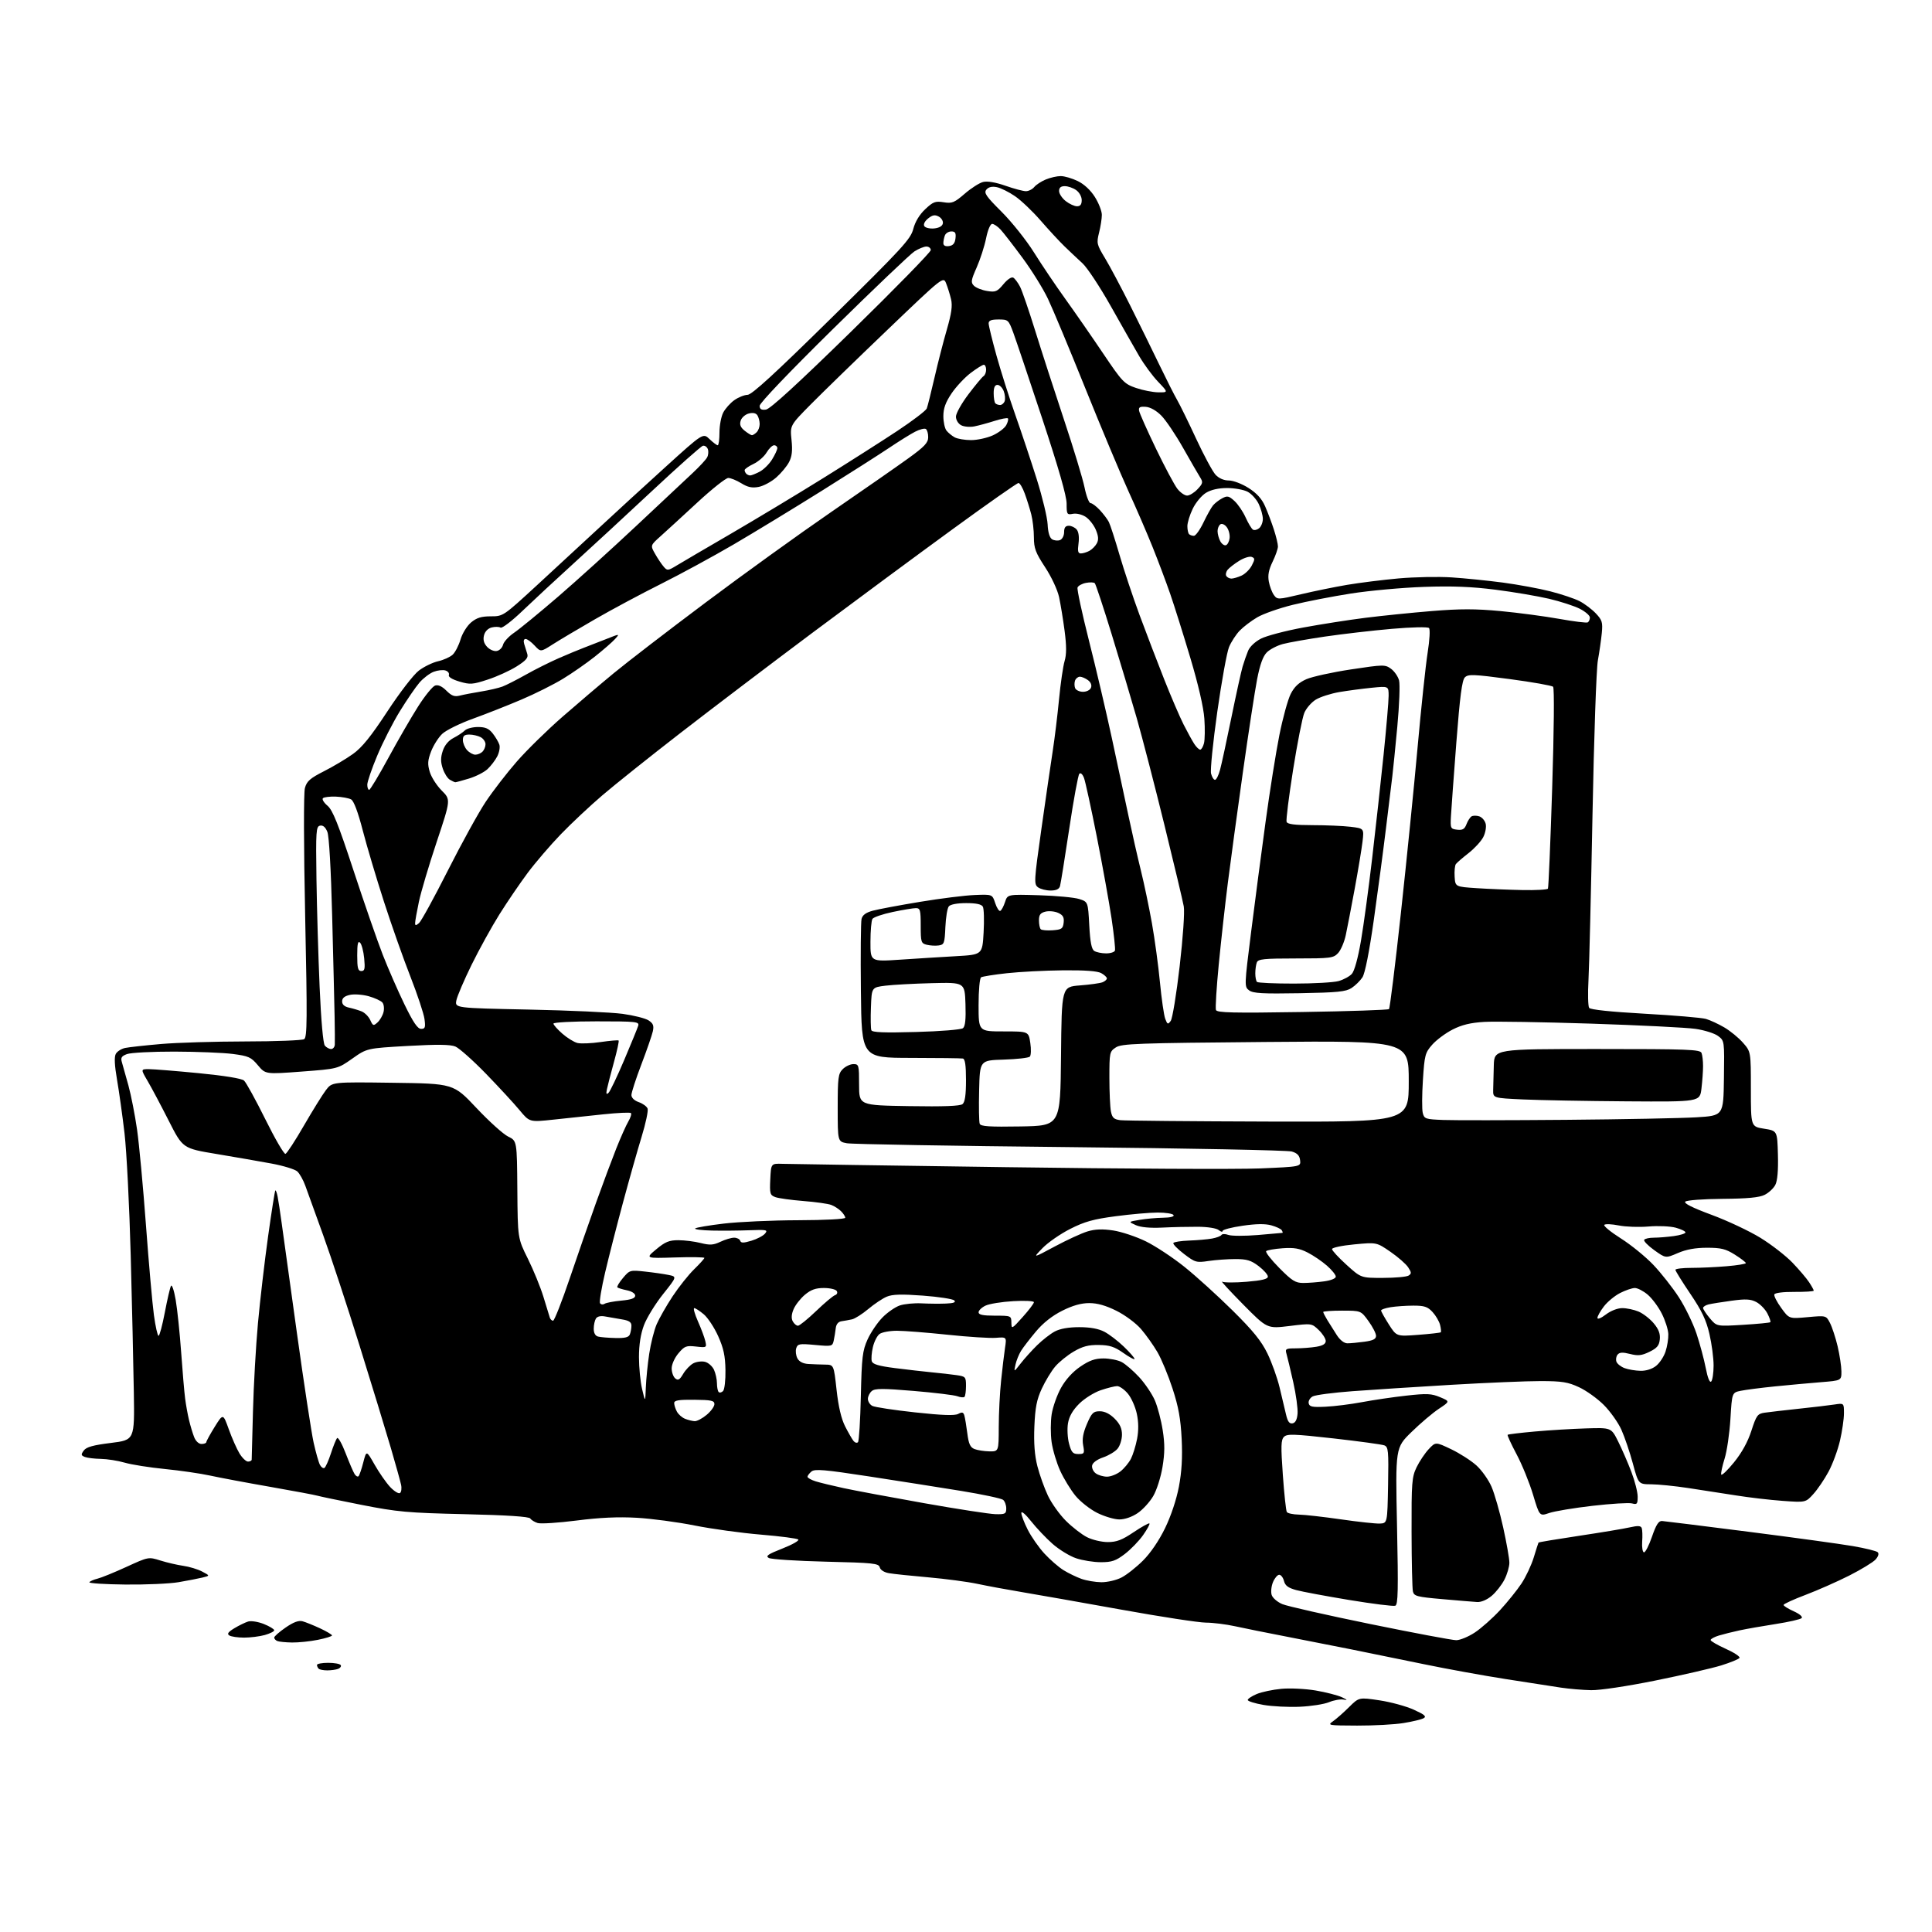 <?xml version="1.0" encoding="UTF-8" standalone="no"?>
<svg 
  version="1.1" 
  xmlns="http://www.w3.org/2000/svg" 
  xmlns:xlink="http://www.w3.org/1999/xlink" 
  xmlns:svg="http://www.w3.org/2000/svg"
  xmlns:rdf="http://www.w3.org/1999/02/22-rdf-syntax-ns#"
  xmlns:cc="http://creativecommons.org/ns#"
  xmlns:dc="http://purl.org/dc/elements/1.1/"
  viewBox="0 0 768 768"
  width="768"
  height="768"
>
<style>svg {background-color: white; }</style>"
<path stroke="none" fill="black" fill-rule="evenodd" d="M539.50,685.95C527.91,685.91 527.58,685.85 529.92,684.21C531.25,683.27 534.12,680.74 536.28,678.59C540.22,674.69 540.22,674.69 548.36,675.91C552.84,676.58 558.98,678.26 562.00,679.63C566.28,681.58 567.15,682.32 565.93,683.01C565.07,683.50 561.47,684.37 557.93,684.94C554.39,685.52 546.10,685.97 539.50,685.95zM516.65,678.46C512.17,678.66 505.69,678.33 502.25,677.73C498.81,677.14 496.00,676.25 496.00,675.77C496.00,675.29 497.61,674.23 499.57,673.40C501.54,672.58 505.95,671.65 509.37,671.33C512.79,671.01 518.90,671.31 522.96,671.99C527.02,672.68 531.72,673.88 533.42,674.67C535.61,675.69 535.83,675.97 534.19,675.63C532.92,675.37 530.28,675.82 528.34,676.63C526.39,677.45 521.13,678.27 516.65,678.46zM632.50,671.87C629.20,671.81 623.80,671.35 620.50,670.86C617.20,670.36 607.30,668.83 598.50,667.45C589.70,666.07 575.08,663.42 566.00,661.54C556.92,659.67 543.88,657.01 537.00,655.62C530.12,654.24 518.42,651.93 511.00,650.50C503.57,649.07 494.57,647.26 491.00,646.47C487.43,645.68 482.19,645.03 479.37,645.02C476.55,645.01 461.48,642.70 445.87,639.88C430.27,637.07 412.55,633.94 406.50,632.93C400.45,631.92 392.35,630.42 388.50,629.60C384.65,628.78 375.88,627.62 369.00,627.01C362.12,626.41 355.08,625.67 353.34,625.36C351.48,625.04 349.99,624.09 349.72,623.05C349.31,621.46 347.23,621.24 328.30,620.79C316.76,620.51 306.55,619.85 305.61,619.32C304.22,618.54 305.25,617.83 311.03,615.56C314.95,614.02 317.79,612.41 317.33,611.98C316.87,611.55 310.20,610.68 302.50,610.04C294.80,609.40 282.93,607.77 276.13,606.41C269.32,605.05 258.97,603.67 253.13,603.34C245.77,602.92 238.42,603.25 229.23,604.43C221.93,605.36 214.96,605.81 213.73,605.43C212.50,605.04 211.18,604.23 210.79,603.62C210.31,602.87 201.69,602.30 184.79,601.91C161.93,601.38 157.98,601.02 143.66,598.20C134.94,596.48 127.07,594.84 126.16,594.56C125.24,594.27 116.85,592.70 107.50,591.06C98.15,589.43 87.35,587.40 83.50,586.56C79.65,585.72 71.55,584.55 65.50,583.95C59.45,583.35 52.28,582.22 49.57,581.43C46.86,580.64 42.58,579.97 40.07,579.93C37.56,579.89 34.70,579.54 33.72,579.16C32.19,578.55 32.13,578.21 33.30,576.61C34.32,575.21 36.98,574.47 44.08,573.59C53.50,572.42 53.50,572.42 53.20,553.46C53.04,543.03 52.48,518.52 51.96,499.00C51.44,479.48 50.33,457.65 49.50,450.50C48.66,443.35 47.31,433.73 46.51,429.13C45.54,423.54 45.38,420.16 46.02,418.96C46.55,417.97 48.22,416.90 49.74,416.58C51.26,416.26 57.67,415.56 64.00,415.01C70.33,414.46 85.40,414.01 97.50,413.99C109.60,413.98 120.13,413.57 120.91,413.08C122.11,412.32 122.17,405.17 121.31,364.34C120.72,336.00 120.68,315.17 121.21,313.24C121.95,310.53 123.25,309.39 128.80,306.57C132.49,304.70 137.67,301.61 140.33,299.70C143.91,297.14 147.46,292.74 153.97,282.82C158.92,275.27 164.40,268.17 166.49,266.58C168.53,265.02 171.99,263.34 174.17,262.85C176.34,262.36 178.95,261.18 179.96,260.23C180.97,259.28 182.37,256.56 183.07,254.19C183.78,251.79 185.64,248.80 187.25,247.44C189.47,245.58 191.32,245.00 195.09,245.00C200.00,245.00 200.06,244.96 213.26,232.82C220.54,226.12 231.68,215.83 238.00,209.96C244.32,204.08 256.24,193.15 264.49,185.68C279.48,172.08 279.48,172.08 282.04,174.54C283.45,175.89 284.92,177.00 285.30,177.00C285.69,177.00 286.00,174.73 286.00,171.95C286.00,169.17 286.67,165.61 287.48,164.03C288.30,162.45 290.28,160.22 291.89,159.08C293.49,157.94 295.86,156.98 297.15,156.96C298.86,156.93 308.02,148.53 330.69,126.21C358.78,98.56 362.00,95.05 363.04,91.02C363.78,88.16 365.49,85.33 367.78,83.17C370.92,80.21 371.81,79.87 375.11,80.40C378.47,80.94 379.37,80.57 383.49,77.01C386.03,74.81 389.31,72.71 390.79,72.34C392.50,71.91 395.70,72.45 399.67,73.83C403.08,75.03 406.75,76.00 407.81,76.00C408.88,76.00 410.37,75.26 411.13,74.35C411.88,73.43 413.95,72.08 415.72,71.35C417.49,70.61 420.16,70.00 421.65,70.00C423.15,70.00 426.20,70.89 428.43,71.98C430.97,73.21 433.54,75.61 435.25,78.33C436.76,80.74 438.00,83.93 438.00,85.41C438.00,86.90 437.50,90.09 436.89,92.50C435.85,96.67 435.97,97.19 439.30,102.70C441.23,105.89 445.75,114.40 449.36,121.61C452.96,128.82 458.16,139.39 460.91,145.11C463.66,150.82 466.82,157.07 467.94,159.00C469.05,160.93 472.47,167.89 475.52,174.48C478.58,181.06 482.04,187.47 483.21,188.73C484.55,190.15 486.52,191.00 488.48,191.00C490.23,191.00 493.67,192.31 496.31,193.98C499.57,196.05 501.58,198.26 502.89,201.23C503.93,203.58 505.50,207.75 506.39,210.50C507.28,213.25 508.01,216.28 508.00,217.22C508.00,218.17 507.04,220.92 505.86,223.34C504.32,226.53 503.91,228.69 504.38,231.20C504.73,233.10 505.65,235.51 506.41,236.55C507.77,238.40 508.00,238.40 517.15,236.23C522.29,235.01 530.53,233.33 535.47,232.49C540.40,231.66 549.62,230.50 555.97,229.93C562.31,229.37 571.77,229.18 577.00,229.52C582.23,229.86 591.40,230.79 597.39,231.58C603.38,232.38 611.89,233.95 616.31,235.08C620.72,236.20 625.94,237.96 627.91,238.97C629.89,239.99 632.78,242.17 634.35,243.82C636.88,246.48 637.15,247.38 636.74,251.66C636.48,254.32 635.78,259.20 635.18,262.50C634.57,265.82 633.62,293.28 633.04,324.00C632.46,354.52 631.75,384.00 631.45,389.50C631.15,395.00 631.27,400.01 631.71,400.64C632.21,401.36 640.26,402.21 653.78,402.97C665.48,403.62 676.43,404.55 678.11,405.03C679.79,405.51 683.09,407.04 685.45,408.42C687.80,409.80 691.14,412.53 692.86,414.50C696.00,418.07 696.00,418.07 696.00,432.96C696.00,447.85 696.00,447.85 701.25,448.68C706.50,449.51 706.50,449.51 706.75,459.01C706.92,465.23 706.57,469.36 705.72,471.00C705.02,472.38 703.10,474.16 701.47,474.97C699.33,476.04 694.66,476.48 684.72,476.56C677.00,476.62 670.49,477.11 669.93,477.67C669.26,478.34 672.73,480.08 680.39,482.92C686.69,485.25 695.43,489.37 699.81,492.06C704.19,494.76 709.91,499.20 712.53,501.93C715.15,504.66 718.13,508.16 719.14,509.70C720.16,511.24 720.99,512.75 720.99,513.05C721.00,513.35 717.56,513.58 713.35,513.55C708.77,513.52 705.54,513.93 705.32,514.57C705.12,515.16 706.36,517.58 708.08,519.95C711.20,524.26 711.20,524.26 718.55,523.59C725.91,522.92 725.91,522.92 727.45,525.91C728.30,527.56 729.67,531.74 730.49,535.20C731.30,538.67 731.98,543.14 731.99,545.15C732.00,548.79 732.00,548.79 723.75,549.45C719.21,549.81 711.00,550.57 705.50,551.12C700.00,551.68 693.92,552.46 692.00,552.86C688.50,553.58 688.50,553.58 687.87,564.04C687.52,569.79 686.48,576.89 685.56,579.82C684.64,582.75 684.03,585.59 684.21,586.14C684.40,586.69 686.68,584.52 689.28,581.32C692.39,577.49 694.77,573.19 696.20,568.76C698.19,562.62 698.66,561.98 701.44,561.57C703.12,561.32 709.23,560.62 715.00,560.00C720.77,559.39 727.19,558.63 729.25,558.31C733.00,557.74 733.00,557.74 733.00,561.81C733.00,564.05 732.29,568.94 731.42,572.69C730.55,576.43 728.51,581.98 726.88,585.00C725.26,588.02 722.54,592.03 720.85,593.89C717.78,597.28 717.78,597.28 708.64,596.62C703.61,596.26 695.23,595.28 690.00,594.44C684.77,593.61 676.23,592.28 671.00,591.50C665.77,590.71 659.21,590.05 656.41,590.03C651.31,590.00 651.31,590.00 649.08,581.75C647.86,577.21 645.80,571.16 644.51,568.30C643.22,565.45 640.08,561.03 637.54,558.49C635.00,555.95 630.58,552.78 627.71,551.45C623.30,549.39 620.96,549.02 612.50,549.00C607.00,548.99 591.02,549.66 577.00,550.48C562.98,551.31 545.26,552.45 537.64,553.02C530.01,553.59 522.90,554.52 521.83,555.09C520.75,555.67 520.03,556.89 520.22,557.82C520.51,559.22 521.62,559.45 526.98,559.19C530.50,559.03 537.01,558.20 541.44,557.37C545.87,556.53 553.77,555.37 559.00,554.79C567.23,553.87 569.03,553.96 572.46,555.40C576.42,557.07 576.42,557.07 571.97,560.02C569.52,561.64 564.63,565.79 561.10,569.24C554.69,575.50 554.69,575.50 555.34,606.65C555.87,632.20 555.75,637.88 554.65,638.30C553.91,638.59 545.70,637.56 536.41,636.03C527.11,634.49 517.59,632.72 515.26,632.08C512.07,631.21 510.87,630.32 510.40,628.46C510.06,627.11 509.21,626.00 508.51,626.00C507.81,626.00 506.70,627.32 506.03,628.93C505.36,630.54 505.13,632.83 505.51,634.02C505.88,635.21 507.80,636.85 509.76,637.67C511.72,638.49 527.45,642.05 544.71,645.58C561.97,649.11 577.34,652.00 578.87,652.00C580.40,652.00 583.74,650.62 586.28,648.94C588.82,647.26 593.30,643.28 596.25,640.10C599.19,636.92 603.04,632.14 604.81,629.48C606.57,626.82 608.77,622.13 609.70,619.07C610.63,616.01 611.48,613.36 611.58,613.20C611.68,613.03 618.91,611.83 627.63,610.52C636.36,609.21 645.44,607.70 647.82,607.16C651.08,606.42 652.25,606.49 652.61,607.43C652.87,608.12 652.96,610.53 652.79,612.80C652.63,615.07 652.95,617.00 653.50,617.08C654.05,617.16 655.49,614.36 656.69,610.86C658.34,606.07 659.33,604.53 660.69,604.62C661.69,604.69 677.12,606.61 695.00,608.89C712.88,611.17 731.55,613.74 736.50,614.59C741.45,615.44 745.92,616.54 746.43,617.04C746.99,617.60 746.65,618.72 745.56,619.94C744.57,621.03 739.88,623.89 735.13,626.30C730.38,628.70 722.56,632.16 717.75,633.98C712.94,635.80 709.00,637.60 709.00,637.99C709.00,638.38 710.81,639.51 713.03,640.51C715.38,641.57 716.70,642.70 716.18,643.22C715.69,643.71 711.06,644.77 705.89,645.57C700.73,646.37 694.25,647.51 691.50,648.10C688.75,648.69 685.04,649.62 683.25,650.16C681.46,650.71 680.00,651.51 680.00,651.94C680.00,652.37 682.71,653.94 686.02,655.43C689.33,656.91 691.79,658.54 691.48,659.04C691.17,659.54 687.90,660.88 684.21,662.03C680.52,663.17 668.73,665.88 658.00,668.05C646.74,670.32 635.97,671.94 632.50,671.87zM130.08,664.00C128.57,664.00 127.03,663.70 126.67,663.33C126.30,662.97 126.00,662.29 126.00,661.83C126.00,661.38 128.00,661.00 130.44,661.00C132.88,661.00 135.13,661.40 135.44,661.90C135.74,662.39 135.28,663.06 134.41,663.40C133.55,663.73 131.60,664.00 130.08,664.00zM116.08,652.92C113.56,652.88 110.94,652.62 110.25,652.34C109.56,652.06 109.00,651.44 109.00,650.96C109.00,650.49 111.03,648.70 113.52,646.99C116.66,644.82 118.72,644.06 120.27,644.48C121.50,644.82 124.63,646.08 127.23,647.29C129.84,648.51 131.98,649.78 131.98,650.11C131.99,650.45 129.45,651.24 126.33,651.86C123.22,652.49 118.60,652.96 116.08,652.92zM97.00,650.98C94.53,650.97 91.90,650.59 91.16,650.12C90.16,649.49 90.67,648.76 93.16,647.25C95.00,646.14 97.47,644.94 98.64,644.58C99.83,644.22 102.63,644.67 104.89,645.57C107.15,646.48 109.00,647.60 109.00,648.06C109.00,648.53 107.31,649.37 105.25,649.95C103.19,650.52 99.47,650.98 97.00,650.98zM587.17,636.83C585.70,636.74 579.47,636.22 573.32,635.68C563.20,634.79 562.09,634.50 561.65,632.60C561.39,631.44 561.14,620.83 561.12,609.00C561.07,589.32 561.24,587.14 563.11,583.27C564.24,580.95 566.40,577.71 567.91,576.09C570.67,573.14 570.67,573.14 576.84,576.08C580.24,577.70 584.76,580.60 586.89,582.52C589.02,584.44 591.73,588.28 592.92,591.04C594.11,593.80 596.19,601.06 597.54,607.18C598.89,613.30 600.00,619.60 600.00,621.19C600.00,622.78 599.12,625.81 598.04,627.91C596.97,630.02 594.68,632.93 592.97,634.37C591.08,635.96 588.79,636.93 587.17,636.83zM49.78,629.88C41.68,629.79 35.27,629.38 35.52,628.97C35.77,628.56 37.22,627.92 38.74,627.55C40.26,627.18 45.44,625.07 50.26,622.86C59.02,618.85 59.02,618.85 63.76,620.33C66.37,621.15 70.46,622.10 72.85,622.44C75.25,622.78 78.63,623.80 80.35,624.71C83.50,626.37 83.50,626.37 80.50,627.10C78.85,627.50 74.58,628.33 71.00,628.94C67.42,629.55 57.88,629.97 49.78,629.88zM437.79,628.96C440.15,628.98 443.75,628.15 445.79,627.10C447.83,626.06 451.69,623.02 454.36,620.35C457.35,617.37 460.73,612.41 463.12,607.49C465.48,602.64 467.65,596.13 468.63,590.99C469.76,585.01 470.09,579.39 469.73,572.00C469.33,563.98 468.48,559.25 466.11,552.00C464.41,546.77 461.71,540.25 460.10,537.50C458.50,534.75 455.56,530.62 453.58,528.32C451.57,525.99 447.24,522.77 443.82,521.07C439.59,518.96 436.22,518.00 433.00,518.00C429.79,518.00 426.41,518.95 422.26,521.03C418.28,523.02 414.68,525.86 411.81,529.28C409.40,532.15 406.73,535.62 405.87,537.00C405.02,538.38 404.02,540.85 403.66,542.50C403.00,545.50 403.00,545.50 405.73,542.00C407.22,540.08 410.16,536.82 412.26,534.76C414.35,532.70 417.51,530.24 419.28,529.29C421.38,528.17 424.76,527.57 429.00,527.57C433.35,527.57 436.66,528.17 439.00,529.39C440.93,530.40 444.41,533.06 446.75,535.32C449.09,537.57 451.00,539.76 451.00,540.19C451.00,540.61 449.01,539.56 446.58,537.84C443.02,535.33 441.11,534.71 436.78,534.65C432.66,534.59 430.34,535.20 426.81,537.27C424.28,538.75 420.97,541.43 419.45,543.23C417.92,545.03 415.53,548.98 414.13,552.00C412.12,556.35 411.50,559.49 411.18,567.05C410.91,573.70 411.27,578.50 412.38,582.84C413.26,586.27 415.14,591.53 416.56,594.53C417.97,597.52 421.18,602.02 423.69,604.53C426.19,607.03 429.97,609.96 432.08,611.04C434.19,612.12 437.92,613.00 440.36,613.00C443.87,613.00 446.03,612.18 450.64,609.07C453.85,606.91 456.68,605.35 456.92,605.59C457.16,605.83 456.03,607.92 454.40,610.23C452.78,612.54 449.51,615.91 447.15,617.72C443.55,620.46 441.99,621.00 437.60,621.00C434.72,621.00 430.28,620.29 427.73,619.42C425.19,618.56 421.00,615.99 418.41,613.71C415.83,611.44 411.98,607.38 409.86,604.70C407.64,601.89 406.00,600.51 406.00,601.44C406.00,602.34 407.15,605.34 408.56,608.12C409.97,610.90 412.95,615.16 415.18,617.58C417.42,620.01 420.82,622.96 422.75,624.16C424.68,625.35 427.89,626.91 429.88,627.62C431.87,628.33 435.43,628.93 437.79,628.96zM548.50,605.64C551.50,605.50 551.50,605.50 551.78,590.37C552.03,576.65 551.89,575.17 550.28,574.55C549.30,574.18 540.25,572.94 530.16,571.80C514.27,570.02 511.64,569.93 510.40,571.17C509.20,572.37 509.13,574.82 509.95,586.34C510.49,593.90 511.20,600.52 511.53,601.04C511.85,601.57 514.00,602.03 516.31,602.08C518.61,602.12 526.12,602.97 533.00,603.96C539.88,604.96 546.85,605.71 548.50,605.64zM444.96,604.00C443.00,604.00 439.05,602.83 436.19,601.41C433.32,599.98 429.42,596.91 427.52,594.59C425.61,592.26 422.88,587.80 421.45,584.67C420.02,581.54 418.48,576.40 418.03,573.24C417.59,570.08 417.60,565.09 418.06,562.16C418.53,559.22 420.20,554.50 421.79,551.66C423.61,548.39 426.42,545.31 429.45,543.25C433.06,540.79 435.30,540.00 438.66,540.00C441.10,540.00 444.34,540.64 445.85,541.42C447.37,542.21 450.51,544.92 452.85,547.45C455.19,549.99 457.99,554.15 459.09,556.71C460.19,559.27 461.59,564.61 462.20,568.58C463.06,574.05 463.03,577.57 462.11,583.15C461.44,587.23 459.80,592.38 458.41,594.74C457.05,597.07 454.27,600.11 452.23,601.49C449.99,603.01 447.13,604.00 444.96,604.00zM615.84,601.44C611.99,602.77 611.99,602.77 609.40,594.13C607.97,589.39 605.04,582.18 602.87,578.11C600.71,574.05 599.11,570.56 599.31,570.35C599.52,570.15 604.37,569.56 610.09,569.05C615.82,568.53 625.00,567.98 630.50,567.81C640.50,567.50 640.50,567.50 643.24,573.00C644.75,576.02 647.11,581.46 648.49,585.08C649.87,588.70 651.00,593.14 651.00,594.95C651.00,597.87 650.75,598.17 648.75,597.63C647.51,597.30 640.47,597.73 633.09,598.58C625.72,599.43 617.95,600.72 615.84,601.44zM395.75,601.91C399.58,601.99 400.00,601.77 400.00,599.62C400.00,598.31 399.44,596.78 398.75,596.21C398.06,595.64 390.52,594.04 382.00,592.65C373.47,591.26 356.97,588.67 345.32,586.88C327.74,584.19 323.88,583.86 322.57,584.94C321.71,585.66 321.00,586.60 321.00,587.04C321.00,587.48 322.46,588.30 324.25,588.86C326.04,589.41 331.05,590.63 335.38,591.56C339.71,592.50 354.11,595.18 367.38,597.54C380.65,599.89 393.41,601.86 395.75,601.91zM158.98,593.51C159.54,593.16 159.75,591.67 159.43,590.19C159.11,588.71 157.27,582.10 155.34,575.50C153.41,568.90 147.84,550.67 142.96,535.00C138.08,519.33 131.56,499.52 128.47,491.00C125.38,482.48 122.18,473.63 121.37,471.35C120.55,469.07 119.11,466.51 118.18,465.66C117.24,464.81 112.66,463.41 107.99,462.54C103.32,461.67 93.46,459.96 86.08,458.73C72.65,456.50 72.65,456.50 67.07,445.50C64.00,439.45 60.24,432.36 58.70,429.75C55.92,425.00 55.92,425.00 59.19,425.00C61.00,425.00 69.90,425.72 78.99,426.60C89.20,427.60 96.07,428.71 97.00,429.54C97.83,430.27 101.64,437.20 105.48,444.94C109.31,452.68 112.91,458.87 113.48,458.68C114.04,458.50 117.34,453.45 120.80,447.45C124.27,441.46 128.21,435.10 129.57,433.32C132.03,430.09 132.03,430.09 156.15,430.42C180.26,430.74 180.26,430.74 189.38,440.42C194.40,445.75 200.07,450.87 202.00,451.80C205.50,453.50 205.50,453.50 205.65,472.87C205.80,492.25 205.80,492.25 209.84,500.37C212.06,504.84 214.84,511.65 216.02,515.50C217.20,519.35 218.33,523.06 218.55,523.75C218.76,524.44 219.35,525.00 219.86,525.00C220.36,525.00 223.33,517.46 226.45,508.25C229.57,499.04 234.30,485.43 236.97,478.00C239.63,470.57 243.25,460.91 244.99,456.51C246.74,452.12 248.89,447.29 249.78,445.79C250.67,444.29 251.12,442.79 250.80,442.46C250.47,442.13 245.54,442.36 239.85,442.96C234.16,443.56 225.22,444.51 220.00,445.07C210.50,446.09 210.50,446.09 206.53,441.30C204.35,438.66 198.33,432.15 193.17,426.82C188.00,421.50 182.53,416.64 181.02,416.01C179.03,415.18 173.80,415.12 162.07,415.78C145.87,416.70 145.87,416.70 140.06,420.80C134.25,424.89 134.25,424.89 119.90,425.97C105.54,427.05 105.54,427.05 102.52,423.46C99.80,420.22 98.82,419.78 92.50,418.96C88.65,418.47 78.22,418.05 69.32,418.03C60.41,418.01 51.93,418.46 50.45,419.02C48.29,419.84 47.91,420.46 48.46,422.27C48.83,423.50 50.00,427.65 51.05,431.50C52.11,435.35 53.65,443.23 54.48,449.00C55.31,454.77 56.90,471.88 58.02,487.00C59.14,502.12 60.56,518.21 61.18,522.75C61.80,527.29 62.63,531.00 63.03,531.00C63.43,531.00 64.54,526.84 65.51,521.75C66.48,516.66 67.58,511.91 67.96,511.18C68.34,510.46 69.19,512.93 69.83,516.68C70.48,520.43 71.46,529.80 72.01,537.50C72.56,545.20 73.27,553.52 73.60,556.00C73.92,558.48 74.61,562.30 75.14,564.50C75.66,566.70 76.58,569.74 77.17,571.25C77.81,572.89 79.00,574.00 80.12,574.00C81.15,574.00 82.01,573.66 82.02,573.25C82.04,572.84 83.54,570.10 85.36,567.17C88.68,561.85 88.68,561.85 90.95,568.17C92.20,571.65 94.11,575.96 95.19,577.75C96.28,579.54 97.80,581.00 98.58,581.00C99.36,581.00 100.02,580.66 100.05,580.25C100.08,579.84 100.31,571.17 100.56,561.00C100.82,550.83 101.71,535.08 102.54,526.00C103.37,516.92 105.18,501.42 106.56,491.55C107.94,481.67 109.24,473.43 109.44,473.23C109.64,473.02 110.06,474.13 110.36,475.68C110.67,477.23 111.38,481.88 111.94,486.00C112.50,490.12 115.25,509.93 118.04,530.00C120.83,550.08 123.82,569.65 124.68,573.50C125.54,577.35 126.66,581.30 127.17,582.28C127.68,583.26 128.49,583.81 128.97,583.52C129.45,583.22 130.61,580.62 131.55,577.74C132.48,574.86 133.59,572.13 134.00,571.67C134.42,571.21 135.95,573.91 137.39,577.67C138.84,581.43 140.44,585.16 140.96,585.97C141.47,586.78 142.18,587.16 142.53,586.81C142.88,586.46 143.73,583.99 144.41,581.33C145.66,576.50 145.66,576.50 148.92,582.24C150.71,585.40 153.48,589.37 155.06,591.07C156.65,592.76 158.41,593.87 158.98,593.51zM440.06,587.00C441.53,587.00 443.92,586.06 445.39,584.91C446.85,583.76 448.72,581.51 449.55,579.91C450.37,578.31 451.48,574.73 452.01,571.96C452.65,568.60 452.61,565.27 451.89,561.93C451.30,559.19 449.70,555.60 448.32,553.97C446.95,552.34 445.04,551.00 444.09,551.00C443.14,551.00 440.19,551.74 437.54,552.64C434.87,553.55 431.04,555.96 428.96,558.04C426.41,560.59 425.00,563.06 424.54,565.78C424.17,567.98 424.36,571.63 424.97,573.89C425.90,577.35 426.48,578.00 428.65,578.00C431.04,578.00 431.18,577.76 430.57,574.53C430.11,572.05 430.54,569.62 432.08,566.03C433.98,561.61 434.61,561.00 437.20,561.00C439.13,561.00 441.17,562.01 443.08,563.92C445.18,566.03 446.00,567.81 446.00,570.31C446.00,572.22 445.21,574.72 444.25,575.88C443.29,577.04 440.70,578.59 438.50,579.34C436.11,580.15 434.36,581.44 434.14,582.53C433.94,583.54 434.59,584.96 435.58,585.68C436.57,586.41 438.59,587.00 440.06,587.00zM393.25,576.94C397.00,577.00 397.00,577.00 397.02,567.25C397.03,561.89 397.45,553.56 397.96,548.76C398.46,543.95 399.16,538.09 399.52,535.74C400.16,531.47 400.16,531.47 395.83,531.81C393.45,531.99 384.80,531.44 376.62,530.57C368.44,529.71 359.41,529.00 356.56,529.00C353.71,529.00 350.60,529.57 349.64,530.28C348.68,530.98 347.48,533.34 346.98,535.53C346.47,537.71 346.28,540.23 346.55,541.11C346.92,542.31 349.28,543.01 355.77,543.84C360.57,544.45 367.20,545.21 370.50,545.53C373.80,545.84 378.19,546.34 380.25,546.64C383.82,547.15 384.00,547.36 384.00,550.92C384.00,552.98 383.73,554.94 383.40,555.27C383.07,555.60 381.80,555.49 380.58,555.03C379.37,554.57 371.57,553.62 363.25,552.92C350.89,551.89 347.84,551.89 346.56,552.95C345.70,553.66 345.00,555.07 345.00,556.09C345.00,557.10 345.79,558.35 346.75,558.86C347.71,559.37 355.35,560.53 363.73,561.44C374.60,562.62 379.52,562.79 380.91,562.05C382.47,561.21 382.97,561.35 383.36,562.75C383.63,563.71 384.16,566.89 384.53,569.82C385.06,573.97 385.68,575.33 387.35,576.01C388.53,576.48 391.19,576.90 393.25,576.94zM341.06,573.29C341.47,572.86 341.99,564.62 342.20,555.00C342.55,539.51 342.86,536.93 344.85,532.50C346.09,529.75 348.74,525.82 350.74,523.77C352.74,521.71 355.88,519.54 357.71,518.93C359.54,518.33 363.39,517.95 366.27,518.10C369.15,518.25 373.50,518.29 375.95,518.19C379.09,518.06 380.09,517.69 379.34,516.94C378.76,516.36 373.15,515.50 366.89,515.03C358.36,514.40 354.75,514.50 352.50,515.45C350.85,516.14 347.54,518.35 345.15,520.36C342.75,522.37 339.83,524.22 338.65,524.47C337.47,524.72 335.60,525.06 334.50,525.22C333.21,525.41 332.40,526.41 332.22,528.01C332.07,529.38 331.70,531.57 331.42,532.89C330.91,535.20 330.68,535.26 324.01,534.64C317.75,534.06 317.08,534.18 316.51,535.96C316.17,537.04 316.38,538.84 316.98,539.96C317.68,541.28 319.21,542.07 321.29,542.20C323.05,542.31 326.06,542.42 327.97,542.45C331.45,542.50 331.45,542.50 332.55,552.50C333.29,559.18 334.42,563.99 335.95,567.00C337.21,569.48 338.71,572.08 339.28,572.79C339.85,573.50 340.65,573.73 341.06,573.29zM513.81,565.80C514.95,565.59 515.60,564.32 515.80,561.93C515.96,559.97 515.19,554.35 514.09,549.44C512.98,544.52 511.78,539.49 511.42,538.25C510.81,536.16 511.08,536.00 515.13,535.99C517.54,535.98 521.19,535.70 523.25,535.36C525.85,534.93 527.00,534.22 527.00,533.06C527.00,532.13 525.74,530.17 524.21,528.70C521.41,526.02 521.41,526.02 512.56,527.11C503.70,528.19 503.70,528.19 494.10,518.47C488.82,513.12 485.10,509.08 485.83,509.48C486.57,509.89 490.96,509.91 495.58,509.52C501.67,509.01 504.00,508.44 504.00,507.46C504.00,506.71 502.35,504.84 500.33,503.30C497.32,501.01 495.65,500.50 491.08,500.50C488.01,500.50 483.21,500.84 480.41,501.26C475.59,501.99 475.08,501.84 470.64,498.45C468.07,496.49 466.17,494.53 466.43,494.11C466.69,493.69 469.51,493.25 472.70,493.14C475.89,493.03 479.97,492.67 481.76,492.35C483.55,492.03 485.26,491.39 485.55,490.92C485.83,490.46 487.07,490.45 488.29,490.90C489.50,491.35 494.77,491.37 500.00,490.94C505.23,490.51 509.64,490.12 509.81,490.08C509.98,490.04 509.85,489.57 509.52,489.04C509.20,488.51 507.32,487.63 505.36,487.09C502.93,486.42 499.27,486.47 493.90,487.26C489.55,487.89 486.00,488.82 486.00,489.33C486.00,489.83 485.31,489.67 484.47,488.98C483.58,488.24 480.12,487.69 476.22,487.66C472.52,487.64 466.12,487.78 462.00,487.99C457.14,488.22 453.44,487.88 451.50,487.01C448.50,485.67 448.50,485.67 453.00,484.91C455.48,484.49 459.66,484.11 462.31,484.07C465.24,484.03 466.88,483.61 466.50,483.00C466.16,482.45 463.32,482.00 460.19,482.01C457.06,482.01 449.55,482.67 443.50,483.47C434.62,484.64 431.13,485.61 425.39,488.53C421.48,490.51 416.53,493.95 414.39,496.17C410.50,500.21 410.50,500.21 419.28,495.50C424.11,492.91 429.97,490.21 432.30,489.51C435.34,488.59 438.24,488.49 442.52,489.13C445.81,489.63 451.65,491.58 455.50,493.46C459.35,495.35 466.27,499.92 470.87,503.62C475.48,507.31 484.06,515.10 489.95,520.92C498.10,528.98 501.40,533.05 503.81,538.00C505.55,541.58 507.73,547.65 508.65,551.50C509.57,555.35 510.73,560.22 511.22,562.31C511.87,565.11 512.56,566.04 513.81,565.80zM276.17,564.94C277.09,564.97 279.23,563.83 280.92,562.41C282.62,560.99 284.00,559.07 283.99,558.16C283.99,556.76 282.74,556.49 275.99,556.43C269.80,556.37 268.00,556.66 268.00,557.74C268.00,558.51 268.48,560.03 269.07,561.12C269.65,562.22 271.11,563.51 272.32,563.99C273.52,564.48 275.25,564.90 276.17,564.94zM256.73,551.50C256.86,548.20 257.46,542.17 258.08,538.11C258.69,534.05 260.02,528.79 261.03,526.42C262.05,524.06 264.90,519.06 267.37,515.31C269.85,511.57 273.70,506.72 275.94,504.55C278.17,502.37 280.00,500.34 280.00,500.04C280.00,499.74 274.72,499.65 268.27,499.86C256.53,500.23 256.53,500.23 260.86,496.62C264.41,493.65 265.99,493.00 269.65,493.00C272.11,493.00 276.11,493.50 278.55,494.12C282.22,495.04 283.58,494.95 286.39,493.62C288.27,492.73 290.71,492.00 291.82,492.00C292.93,492.00 294.02,492.55 294.24,493.21C294.55,494.16 295.52,494.16 298.70,493.21C300.94,492.54 303.37,491.26 304.11,490.37C305.33,488.90 304.77,488.78 297.97,489.04C293.86,489.20 287.16,489.26 283.08,489.17C279.00,489.08 275.97,488.70 276.34,488.33C276.71,487.96 281.84,487.09 287.75,486.39C293.66,485.69 306.94,485.09 317.25,485.06C328.08,485.03 336.00,484.61 336.00,484.07C336.00,483.56 335.26,482.40 334.34,481.49C333.43,480.58 331.68,479.45 330.44,478.98C329.20,478.50 324.20,477.80 319.34,477.42C314.48,477.03 309.47,476.34 308.20,475.87C306.09,475.08 305.93,474.50 306.20,468.76C306.50,462.50 306.50,462.50 311.00,462.64C313.48,462.72 353.52,463.32 400.00,463.97C446.48,464.63 491.84,464.85 500.81,464.47C517.11,463.78 517.11,463.78 516.81,461.21C516.58,459.33 515.68,458.39 513.50,457.74C511.85,457.25 472.20,456.46 425.40,456.00C378.59,455.53 338.65,454.84 336.65,454.46C333.00,453.78 333.00,453.78 333.00,440.39C333.00,428.33 333.20,426.80 335.00,425.00C336.10,423.90 338.01,423.00 339.25,423.00C341.40,423.00 341.50,423.36 341.50,431.19C341.50,439.38 341.50,439.38 361.38,439.70C375.19,439.93 381.68,439.68 382.63,438.89C383.59,438.10 384.00,435.25 384.00,429.38C384.00,423.46 383.63,420.94 382.75,420.78C382.06,420.66 372.73,420.54 362.00,420.53C342.50,420.50 342.50,420.50 342.22,394.00C342.06,379.43 342.18,366.50 342.48,365.29C342.86,363.74 344.21,362.75 346.97,362.01C349.15,361.42 357.58,359.84 365.71,358.50C373.85,357.15 383.64,355.93 387.48,355.78C394.46,355.50 394.46,355.50 395.61,359.00C396.24,360.93 397.15,362.32 397.63,362.09C398.11,361.87 398.95,360.30 399.51,358.59C400.51,355.50 400.51,355.50 413.01,355.87C419.88,356.08 427.07,356.75 429.00,357.37C432.50,358.50 432.50,358.50 433.00,367.79C433.36,374.55 433.91,377.34 435.00,378.02C435.82,378.54 437.93,378.98 439.67,378.98C441.41,378.99 443.00,378.49 443.21,377.86C443.42,377.24 442.81,371.49 441.86,365.09C440.90,358.70 438.27,344.10 436.01,332.66C433.74,321.21 431.45,310.69 430.91,309.26C430.33,307.74 429.57,307.05 429.05,307.59C428.57,308.09 426.76,317.95 425.03,329.50C423.29,341.05 421.65,351.29 421.37,352.25C421.02,353.45 419.85,354.00 417.62,354.00C415.84,354.00 413.59,353.42 412.63,352.72C410.97,351.50 411.04,350.28 413.98,329.47C415.69,317.39 417.71,303.45 418.48,298.50C419.25,293.55 420.37,284.32 420.98,278.00C421.59,271.68 422.58,264.84 423.19,262.81C423.98,260.14 423.98,256.81 423.20,250.81C422.60,246.24 421.61,240.19 421.00,237.36C420.36,234.43 417.98,229.33 415.44,225.47C411.65,219.70 411.00,217.95 410.99,213.60C410.99,210.80 410.52,206.70 409.95,204.50C409.39,202.30 408.23,198.59 407.38,196.25C406.53,193.91 405.40,192.00 404.86,192.00C404.32,192.00 392.61,200.21 378.84,210.25C365.06,220.29 340.00,238.81 323.14,251.40C306.29,264.00 282.60,281.98 270.50,291.36C258.40,300.73 244.45,311.87 239.50,316.10C234.55,320.33 227.09,327.32 222.93,331.64C218.76,335.96 212.83,342.88 209.75,347.00C206.68,351.12 201.63,358.53 198.54,363.46C195.45,368.39 190.48,377.40 187.48,383.49C184.49,389.58 181.76,395.95 181.42,397.64C180.81,400.71 180.81,400.71 210.15,401.32C226.29,401.65 243.10,402.42 247.50,403.02C251.90,403.62 256.54,404.79 257.82,405.62C259.66,406.83 260.00,407.71 259.51,409.97C259.16,411.54 257.11,417.47 254.94,423.16C252.77,428.84 251.00,434.31 251.00,435.30C251.00,436.39 252.15,437.50 253.92,438.12C255.53,438.68 257.11,439.83 257.43,440.68C257.75,441.52 256.69,446.55 255.06,451.86C253.43,457.16 250.10,468.93 247.66,478.00C245.22,487.07 242.02,499.57 240.56,505.77C239.10,511.97 238.18,517.49 238.52,518.04C238.86,518.58 239.67,518.69 240.32,518.28C240.97,517.86 243.97,517.29 247.00,517.01C250.92,516.65 252.50,516.08 252.50,515.04C252.50,514.19 251.12,513.30 249.20,512.91C247.38,512.54 245.68,512.01 245.41,511.74C245.14,511.47 246.14,509.80 247.63,508.03C250.29,504.87 250.47,504.82 256.42,505.47C259.76,505.83 263.99,506.44 265.81,506.82C269.11,507.50 269.11,507.50 263.53,514.50C260.47,518.35 257.07,523.88 255.98,526.79C254.66,530.31 254.00,534.55 254.00,539.49C254.00,543.57 254.56,549.29 255.25,552.20C256.50,557.50 256.50,557.50 256.73,551.50zM287.43,552.96C288.02,552.37 288.45,548.61 288.38,544.61C288.29,538.98 287.63,535.93 285.48,531.13C283.94,527.71 281.37,523.81 279.77,522.46C278.16,521.11 276.46,520.00 275.98,520.00C275.50,520.00 276.16,522.36 277.44,525.25C278.73,528.14 280.05,531.68 280.38,533.13C280.96,535.70 280.89,535.74 276.67,535.27C272.78,534.83 272.10,535.09 269.68,537.97C268.17,539.76 267.00,542.38 267.00,543.95C267.00,545.49 267.64,547.28 268.41,547.93C269.55,548.87 270.17,548.52 271.58,546.13C272.55,544.49 274.35,542.61 275.59,541.95C276.83,541.29 278.93,541.02 280.25,541.35C281.57,541.68 283.18,543.11 283.83,544.52C284.47,545.94 285.00,548.35 285.00,549.88C285.00,551.41 285.31,552.97 285.68,553.35C286.06,553.73 286.85,553.55 287.43,552.96zM680.22,549.18C680.74,548.66 681.17,545.82 681.18,542.87C681.19,539.92 680.45,534.26 679.53,530.29C678.24,524.71 676.52,521.10 671.93,514.31C668.67,509.49 666.00,505.20 666.00,504.77C666.00,504.35 668.86,504.00 672.35,504.00C675.84,504.00 682.14,503.71 686.35,503.35C690.56,503.00 694.00,502.44 694.00,502.10C694.00,501.77 692.04,500.26 689.64,498.75C686.01,496.46 684.18,496.00 678.58,496.00C673.98,496.00 670.34,496.66 666.99,498.10C662.11,500.20 662.11,500.20 657.58,496.95C655.10,495.17 653.30,493.32 653.59,492.85C653.88,492.38 655.60,492.00 657.42,492.00C659.24,492.00 662.81,491.71 665.36,491.36C667.91,491.01 670.00,490.36 670.00,489.90C670.00,489.45 668.24,488.60 666.09,488.02C663.94,487.44 659.10,487.23 655.34,487.55C651.58,487.88 646.25,487.69 643.50,487.14C640.75,486.59 638.16,486.48 637.73,486.89C637.31,487.30 640.26,489.72 644.28,492.27C648.31,494.81 654.13,499.55 657.21,502.78C660.30,506.02 664.87,511.83 667.38,515.70C669.88,519.57 673.03,526.06 674.38,530.12C675.73,534.18 677.39,540.34 678.06,543.81C678.82,547.74 679.64,549.76 680.22,549.18zM652.12,544.92C654.32,544.97 656.73,544.22 658.29,542.98C659.70,541.88 661.41,539.30 662.08,537.25C662.76,535.21 663.25,532.08 663.18,530.30C663.12,528.52 661.95,524.85 660.58,522.16C659.22,519.46 656.69,516.08 654.97,514.63C653.25,513.18 650.96,512.00 649.88,512.00C648.80,512.00 646.16,512.90 644.02,513.99C641.87,515.09 638.96,517.49 637.56,519.34C636.15,521.18 635.00,523.23 635.00,523.90C635.00,524.57 636.48,523.98 638.34,522.55C640.31,521.05 643.00,520.00 644.88,520.00C646.63,520.00 649.53,520.61 651.33,521.36C653.12,522.11 655.83,524.20 657.35,526.00C659.33,528.35 660.02,530.16 659.80,532.39C659.56,534.87 658.73,535.88 655.70,537.36C652.59,538.87 651.17,539.03 647.97,538.22C645.04,537.48 643.80,537.54 643.01,538.49C642.44,539.18 642.24,540.45 642.57,541.32C642.90,542.18 644.37,543.33 645.84,543.87C647.30,544.40 650.13,544.88 652.12,544.92zM535.61,533.99C536.77,534.00 539.81,533.71 542.36,533.36C545.83,532.89 547.00,532.30 547.00,531.01C547.00,530.07 545.65,527.43 543.99,525.15C540.99,521.00 540.99,521.00 533.49,521.00C529.37,521.00 526.00,521.24 526.00,521.54C526.00,521.83 526.75,523.29 527.66,524.79C528.58,526.28 530.26,528.96 531.41,530.74C532.68,532.71 534.33,533.99 535.61,533.99zM244.64,531.88C248.49,531.97 249.94,531.60 250.39,530.42C250.73,529.55 251.00,527.99 251.00,526.96C251.00,525.57 250.03,524.93 247.25,524.48C245.19,524.14 242.21,523.62 240.63,523.33C238.79,522.98 237.44,523.28 236.89,524.14C236.42,524.89 236.02,526.70 236.02,528.18C236.01,529.89 236.63,531.02 237.75,531.31C238.71,531.56 241.81,531.82 244.64,531.88zM563.76,530.62C568.50,530.26 572.54,529.80 572.74,529.60C572.93,529.40 572.81,528.08 572.45,526.66C572.09,525.24 570.74,522.94 569.45,521.54C567.50,519.43 566.19,519.00 561.80,519.01C558.88,519.02 554.81,519.30 552.75,519.64C550.69,519.98 549.00,520.56 549.00,520.94C549.00,521.31 550.38,523.79 552.07,526.45C555.14,531.28 555.14,531.28 563.76,530.62zM406.54,523.53C409.00,520.79 411.00,518.15 411.00,517.65C411.00,517.15 407.34,516.96 402.75,517.23C398.21,517.49 393.26,518.29 391.75,519.01C390.24,519.73 389.00,520.92 389.00,521.66C389.00,522.64 390.74,523.00 395.50,523.00C401.91,523.00 402.00,523.04 402.04,525.75C402.09,528.43 402.21,528.37 406.54,523.53zM317.20,527.00C317.82,527.00 321.07,524.37 324.42,521.16C327.76,517.95 331.14,515.11 331.93,514.85C332.74,514.59 333.04,513.87 332.62,513.19C332.21,512.54 329.92,512.00 327.52,512.00C324.24,512.00 322.36,512.67 319.94,514.70C318.18,516.19 316.16,518.77 315.46,520.44C314.61,522.45 314.50,524.06 315.13,525.24C315.65,526.21 316.58,527.00 317.20,527.00zM692.87,526.64C698.63,526.29 703.52,525.82 703.74,525.59C703.96,525.37 703.43,523.80 702.56,522.11C701.68,520.42 699.69,518.38 698.14,517.57C695.88,516.40 693.91,516.30 688.40,517.05C684.61,517.56 680.49,518.22 679.25,518.51C678.01,518.80 677.00,519.45 677.00,519.94C677.00,520.44 678.22,522.29 679.71,524.06C682.41,527.28 682.41,527.28 692.87,526.64zM518.08,510.00C520.08,510.00 523.81,509.71 526.36,509.36C529.09,508.99 531.00,508.21 531.00,507.47C531.00,506.77 529.41,504.81 527.47,503.11C525.53,501.41 522.08,499.06 519.80,497.90C516.57,496.25 514.38,495.88 509.85,496.20C506.66,496.44 503.72,496.95 503.33,497.34C502.94,497.73 505.27,500.74 508.53,504.03C513.60,509.15 514.96,510.00 518.08,510.00zM549.76,507.98C554.57,507.98 559.14,507.56 559.92,507.07C561.14,506.30 561.12,505.83 559.77,503.78C558.91,502.46 555.73,499.68 552.71,497.60C547.22,493.82 547.22,493.82 538.36,494.66C533.47,495.12 529.50,495.96 529.50,496.53C529.50,497.10 532.09,499.91 535.26,502.78C541.02,508.00 541.02,508.00 549.76,507.98zM405.73,447.78C421.50,447.50 421.50,447.50 421.77,419.89C422.03,392.29 422.03,392.29 429.27,391.72C433.24,391.42 437.29,390.85 438.25,390.47C439.21,390.10 440.00,389.40 440.00,388.93C440.00,388.46 438.99,387.51 437.75,386.83C436.24,386.00 431.21,385.63 422.50,385.72C415.35,385.79 405.34,386.31 400.25,386.87C395.17,387.42 390.56,388.16 390.00,388.50C389.44,388.85 389.00,393.65 389.00,399.56C389.00,410.00 389.00,410.00 398.94,410.00C408.88,410.00 408.88,410.00 409.56,414.58C409.94,417.09 409.85,419.55 409.37,420.03C408.88,420.52 404.21,421.05 398.99,421.21C389.50,421.50 389.50,421.50 389.22,433.44C389.06,440.01 389.16,445.98 389.45,446.72C389.85,447.77 393.31,447.99 405.73,447.78zM504.25,445.84C560.00,446.00 560.00,446.00 560.00,429.86C560.00,413.72 560.00,413.72 503.06,414.20C451.94,414.64 445.86,414.86 443.56,416.37C441.09,417.99 441.00,418.39 441.00,428.40C441.00,434.09 441.28,440.13 441.61,441.82C442.12,444.34 442.79,444.96 445.36,445.29C447.09,445.50 473.59,445.75 504.25,445.84zM622.50,445.15C645.05,444.96 668.36,444.51 674.29,444.15C685.09,443.50 685.09,443.50 685.29,428.61C685.50,413.72 685.50,413.72 682.95,411.81C681.54,410.76 677.49,409.49 673.95,408.98C670.40,408.47 651.75,407.54 632.50,406.91C613.25,406.29 594.13,405.97 590.00,406.22C584.55,406.55 581.11,407.38 577.41,409.27C574.61,410.70 570.97,413.41 569.32,415.29C566.51,418.48 566.27,419.42 565.63,429.32C565.25,435.15 565.22,441.05 565.57,442.42C566.16,444.78 566.63,444.94 573.85,445.21C578.06,445.37 599.95,445.34 622.50,445.15zM646.61,437.80C630.60,437.69 612.10,437.35 605.50,437.05C593.50,436.50 593.50,436.50 593.56,433.25C593.59,431.46 593.70,427.07 593.81,423.50C594.00,417.00 594.00,417.00 634.89,417.00C671.26,417.00 675.85,417.18 676.39,418.58C676.73,419.45 677.00,421.81 676.99,423.83C676.99,425.85 676.70,429.86 676.35,432.75C675.72,438.00 675.72,438.00 646.61,437.80zM241.90,434.42C242.53,433.83 245.33,427.98 248.11,421.42C250.89,414.87 253.41,408.71 253.70,407.75C254.19,406.13 252.95,406.00 237.12,406.00C227.69,406.00 220.00,406.40 220.00,406.90C220.00,407.39 221.58,409.18 223.52,410.88C225.45,412.58 228.16,414.25 229.52,414.60C230.89,414.94 235.04,414.77 238.75,414.23C242.46,413.69 245.69,413.41 245.91,413.62C246.14,413.82 245.30,417.71 244.04,422.25C242.79,426.79 241.54,431.62 241.26,433.00C240.88,434.86 241.05,435.22 241.90,434.42zM131.62,417.00C132.38,417.00 133.04,416.21 133.09,415.25C133.15,414.29 133.11,409.27 133.01,404.10C132.91,398.93 132.48,380.93 132.04,364.10C131.57,345.51 130.82,332.39 130.13,330.68C129.38,328.81 128.40,327.97 127.25,328.20C125.64,328.52 125.52,330.22 125.80,349.52C125.97,361.06 126.53,380.36 127.06,392.40C127.63,405.65 128.45,414.84 129.13,415.65C129.74,416.39 130.86,417.00 131.62,417.00zM364.16,410.23C373.78,409.97 382.07,409.30 382.79,408.72C383.70,407.99 383.99,405.20 383.79,399.10C383.50,390.50 383.50,390.50 370.50,390.82C363.35,391.00 355.02,391.45 352.00,391.82C346.50,392.50 346.50,392.50 346.21,400.41C346.04,404.76 346.12,408.86 346.37,409.52C346.71,410.40 351.28,410.59 364.16,410.23zM167.38,408.99C169.00,409.00 169.19,408.44 168.74,405.06C168.44,402.90 165.94,395.36 163.18,388.31C160.41,381.27 155.67,367.85 152.65,358.50C149.63,349.15 145.82,336.37 144.20,330.11C142.31,322.81 140.65,318.38 139.57,317.78C138.65,317.27 135.93,316.77 133.53,316.67C131.13,316.58 128.81,316.86 128.37,317.30C127.93,317.73 128.75,319.08 130.19,320.29C132.25,322.04 134.41,327.43 140.52,346.00C144.77,358.93 150.00,374.00 152.14,379.50C154.29,385.00 158.17,393.88 160.77,399.24C164.25,406.40 166.00,408.98 167.38,408.99zM150.07,406.43C151.03,405.56 152.10,403.72 152.45,402.33C152.80,400.94 152.61,399.23 152.02,398.53C151.44,397.83 148.99,396.70 146.58,396.02C144.17,395.35 140.81,395.10 139.10,395.48C136.96,395.95 136.00,396.75 136.00,398.06C136.00,399.33 136.92,400.16 138.75,400.55C140.26,400.87 142.52,401.55 143.76,402.05C145.01,402.56 146.55,404.11 147.18,405.49C148.24,407.82 148.46,407.89 150.07,406.43zM465.38,405.82C466.06,404.90 467.66,395.14 468.93,384.14C470.26,372.66 470.96,362.52 470.57,360.32C470.20,358.22 466.75,343.68 462.89,328.00C459.04,312.32 454.08,293.20 451.88,285.50C449.67,277.80 445.17,262.73 441.87,252.00C438.58,241.28 435.57,232.20 435.19,231.83C434.81,231.46 433.23,231.40 431.67,231.71C430.11,232.01 428.61,232.84 428.34,233.55C428.07,234.25 430.12,243.76 432.88,254.66C435.65,265.57 439.75,283.05 442.00,293.50C444.25,303.95 447.24,317.90 448.63,324.50C450.02,331.10 452.22,340.77 453.51,346.00C454.81,351.23 456.78,360.68 457.91,367.00C459.03,373.32 460.47,383.90 461.10,390.50C461.73,397.10 462.68,403.62 463.20,405.00C464.06,407.26 464.27,407.34 465.38,405.82zM517.68,402.29C536.28,402.00 551.79,401.47 552.15,401.13C552.50,400.78 554.63,383.62 556.87,363.00C559.12,342.38 562.11,312.68 563.52,297.00C564.93,281.32 566.72,264.45 567.50,259.51C568.31,254.37 568.55,250.15 568.05,249.65C567.55,249.15 561.24,249.29 553.34,249.97C545.73,250.63 533.79,252.01 526.81,253.03C519.83,254.05 512.24,255.40 509.95,256.01C507.65,256.63 504.78,258.13 503.57,259.34C502.05,260.86 500.86,264.17 499.72,270.02C498.82,274.69 496.27,291.32 494.06,307.00C491.85,322.68 489.16,342.48 488.08,351.00C487.00,359.52 485.38,374.07 484.48,383.33C483.58,392.58 483.08,400.75 483.36,401.49C483.78,402.58 490.03,402.73 517.68,402.29zM516.55,394.82C501.94,395.08 498.13,394.87 496.55,393.69C494.62,392.25 494.63,391.98 497.35,370.37C498.86,358.34 501.45,338.64 503.10,326.60C504.74,314.55 507.20,299.11 508.56,292.27C509.92,285.44 511.96,278.04 513.08,275.84C514.54,272.97 516.32,271.31 519.31,269.99C521.62,268.98 529.58,267.23 537.00,266.11C549.98,264.15 550.59,264.14 552.95,265.85C554.29,266.83 555.73,268.91 556.15,270.47C556.57,272.03 556.25,280.32 555.45,288.90C554.64,297.48 553.76,306.30 553.48,308.50C553.21,310.70 552.08,319.93 550.98,329.00C549.88,338.07 547.68,354.62 546.10,365.76C544.29,378.47 542.61,386.94 541.59,388.50C540.70,389.86 538.76,391.77 537.28,392.74C535.02,394.22 531.74,394.55 516.55,394.82zM514.42,390.99C522.16,390.99 530.12,390.54 532.10,389.99C534.08,389.44 536.46,388.15 537.38,387.13C538.41,386.00 539.83,380.83 541.01,373.95C542.08,367.72 544.09,352.92 545.47,341.06C546.86,329.20 548.89,310.73 550.00,300.01C551.10,289.28 552.00,278.76 552.00,276.62C552.00,272.72 552.00,272.72 545.25,273.40C541.54,273.77 535.75,274.54 532.38,275.11C529.02,275.69 524.83,277.03 523.07,278.10C521.32,279.17 519.25,281.55 518.48,283.39C517.71,285.23 515.70,295.44 514.01,306.08C512.33,316.71 511.17,326.00 511.44,326.71C511.80,327.64 514.65,328.00 521.72,328.01C527.10,328.01 533.92,328.31 536.87,328.66C542.24,329.31 542.24,329.31 541.62,334.60C541.27,337.51 539.88,345.92 538.52,353.28C537.16,360.65 535.56,368.94 534.97,371.71C534.38,374.48 533.00,377.70 531.91,378.87C530.05,380.86 528.94,381.00 515.07,381.00C502.45,381.00 500.12,381.24 499.61,382.58C499.27,383.45 499.00,385.40 499.00,386.92C499.00,388.43 499.30,389.97 499.67,390.33C500.03,390.70 506.67,391.00 514.42,390.99zM143.63,386.00C144.98,386.00 145.17,385.15 144.77,380.94C144.50,378.16 143.77,375.37 143.14,374.74C142.29,373.89 142.00,375.16 142.00,379.80C142.00,384.86 142.30,386.00 143.63,386.00zM357.75,381.49C364.21,381.05 374.23,380.43 380.00,380.10C390.50,379.50 390.50,379.50 391.00,370.67C391.27,365.81 391.14,361.20 390.70,360.42C390.15,359.45 388.07,359.00 384.07,359.00C380.53,359.00 377.82,359.51 377.17,360.29C376.58,361.00 375.97,364.71 375.80,368.54C375.52,374.98 375.33,375.52 373.15,375.83C371.85,376.02 369.72,375.89 368.40,375.56C366.15,375.00 366.00,374.51 366.00,367.98C366.00,361.75 365.79,361.00 364.07,361.00C363.00,361.00 358.86,361.69 354.86,362.53C350.85,363.37 347.23,364.61 346.81,365.28C346.38,365.95 346.02,370.05 346.02,374.39C346.00,382.27 346.00,382.27 357.75,381.49zM418.46,369.80C422.03,369.53 422.54,369.18 422.82,366.76C423.06,364.64 422.56,363.76 420.64,362.88C419.27,362.26 416.99,362.04 415.57,362.39C413.57,362.89 413.00,363.66 413.00,365.85C413.00,367.40 413.32,368.99 413.71,369.38C414.11,369.77 416.24,369.96 418.46,369.80zM166.56,366.95C167.42,366.24 172.57,356.84 178.01,346.08C183.45,335.31 190.23,322.99 193.09,318.71C195.95,314.42 201.52,307.21 205.47,302.69C209.42,298.17 217.57,290.19 223.58,284.94C229.59,279.70 238.77,271.89 243.99,267.59C249.21,263.28 265.63,250.65 280.49,239.52C295.35,228.38 317.80,212.20 330.39,203.55C342.98,194.90 356.81,185.27 361.12,182.16C367.51,177.54 368.95,176.01 368.97,173.81C368.99,172.33 368.56,170.85 368.03,170.52C367.50,170.19 365.58,170.68 363.78,171.61C361.98,172.53 357.35,175.41 353.50,178.00C349.65,180.58 337.50,188.33 326.50,195.21C315.50,202.09 299.84,211.62 291.71,216.38C283.57,221.14 270.52,228.23 262.71,232.14C254.89,236.05 243.10,242.36 236.50,246.17C229.90,249.97 222.35,254.46 219.71,256.15C214.93,259.21 214.93,259.21 212.51,256.61C211.18,255.17 209.57,254.00 208.93,254.00C208.23,254.00 208.01,254.79 208.38,256.00C208.72,257.10 209.27,258.87 209.60,259.94C210.07,261.45 209.15,262.53 205.35,264.93C202.68,266.61 197.53,268.96 193.89,270.14C187.85,272.12 186.88,272.18 182.62,270.93C179.73,270.07 178.14,269.09 178.43,268.33C178.69,267.65 178.08,266.84 177.08,266.53C176.08,266.21 173.98,266.44 172.40,267.04C170.83,267.64 168.30,269.56 166.77,271.31C165.25,273.07 161.73,278.21 158.94,282.74C156.15,287.28 152.10,295.23 149.94,300.41C147.77,305.59 146.00,310.77 146.00,311.92C146.00,313.06 146.34,313.99 146.75,313.98C147.16,313.96 150.61,308.23 154.41,301.23C158.21,294.23 163.53,285.03 166.23,280.80C168.93,276.56 171.96,272.83 172.98,272.51C174.19,272.12 175.74,272.83 177.46,274.56C179.54,276.63 180.67,277.05 182.80,276.51C184.29,276.13 188.08,275.40 191.24,274.89C194.39,274.38 198.22,273.49 199.74,272.92C201.26,272.34 205.43,270.22 209.00,268.21C212.57,266.19 218.43,263.26 222.00,261.69C225.57,260.13 230.07,258.26 232.00,257.53C233.93,256.81 237.96,255.24 240.97,254.04C246.44,251.86 246.44,251.86 244.47,254.04C243.39,255.24 239.80,258.36 236.50,260.98C233.20,263.60 227.49,267.58 223.81,269.82C220.13,272.07 212.70,275.79 207.31,278.08C201.91,280.38 193.22,283.81 188.00,285.70C182.78,287.58 177.27,290.30 175.77,291.74C174.27,293.17 172.29,296.30 171.37,298.70C170.00,302.28 169.91,303.75 170.84,306.85C171.46,308.93 173.60,312.26 175.58,314.25C179.20,317.86 179.20,317.86 173.59,334.68C170.50,343.93 167.32,354.65 166.51,358.50C165.70,362.35 165.03,366.12 165.02,366.87C165.00,368.00 165.27,368.02 166.56,366.95zM605.19,353.81C610.52,353.92 615.08,353.66 615.33,353.25C615.57,352.84 616.33,334.81 617.02,313.18C617.74,290.39 617.90,273.50 617.38,273.00C616.90,272.52 609.14,271.15 600.15,269.95C585.64,268.02 583.62,267.95 582.30,269.27C581.18,270.40 580.34,276.79 578.92,295.13C577.89,308.53 576.92,321.75 576.77,324.50C576.51,329.29 576.62,329.51 579.25,329.82C581.40,330.06 582.20,329.60 582.94,327.66C583.45,326.31 584.36,324.90 584.95,324.53C585.54,324.17 586.91,324.15 588.01,324.50C589.10,324.85 590.26,326.18 590.58,327.46C590.90,328.74 590.47,331.13 589.61,332.78C588.76,334.43 586.13,337.28 583.78,339.12C581.43,340.95 579.16,342.91 578.74,343.47C578.32,344.04 578.10,346.30 578.24,348.50C578.50,352.50 578.50,352.50 587.00,353.06C591.67,353.37 599.86,353.71 605.19,353.81zM181.00,310.96C180.72,310.95 179.75,310.50 178.83,309.96C177.90,309.42 176.63,307.41 176.00,305.49C175.13,302.85 175.13,301.14 176.01,298.48C176.75,296.22 178.28,294.39 180.28,293.35C182.00,292.47 184.02,291.12 184.77,290.37C185.53,289.62 187.88,289.00 190.00,289.00C192.95,289.00 194.33,289.60 195.89,291.58C197.00,293.00 198.18,295.01 198.51,296.03C198.84,297.06 198.45,299.16 197.65,300.70C196.85,302.24 195.11,304.51 193.79,305.74C192.47,306.97 189.17,308.65 186.45,309.48C183.73,310.30 181.28,310.97 181.00,310.96zM482.98,310.00C483.50,310.00 484.40,308.23 484.98,306.06C485.57,303.90 487.59,294.56 489.48,285.31C491.37,276.07 493.38,266.93 493.95,265.00C494.52,263.07 495.50,260.24 496.14,258.70C496.80,257.07 498.96,255.04 501.28,253.86C503.48,252.73 511.03,250.75 518.06,249.45C525.09,248.15 536.16,246.42 542.67,245.60C549.18,244.78 561.06,243.57 569.07,242.91C580.44,241.98 586.46,241.98 596.53,242.92C603.62,243.59 614.12,244.99 619.88,246.02C625.63,247.06 630.71,247.68 631.17,247.40C631.63,247.11 632.00,246.24 632.00,245.46C632.00,244.68 630.20,243.12 628.01,242.00C625.81,240.88 620.30,239.09 615.76,238.02C611.22,236.96 601.65,235.33 594.50,234.42C585.01,233.21 577.32,232.90 566.00,233.30C557.48,233.59 544.45,234.78 537.06,235.93C529.67,237.09 519.23,239.11 513.87,240.44C508.51,241.76 502.17,243.99 499.78,245.39C497.39,246.79 494.24,249.19 492.77,250.72C491.31,252.25 489.41,255.17 488.56,257.21C487.71,259.25 485.61,270.83 483.89,282.95C482.18,295.07 481.06,306.12 481.41,307.50C481.76,308.87 482.46,310.00 482.98,310.00zM188.95,300.00C189.86,300.00 191.14,299.46 191.80,298.80C192.46,298.14 193.00,296.81 193.00,295.84C193.00,294.86 192.13,293.60 191.07,293.04C190.00,292.47 187.98,292.00 186.57,292.00C184.60,292.00 184.00,292.51 184.00,294.17C184.00,295.37 184.74,297.17 185.65,298.17C186.57,299.18 188.05,300.00 188.95,300.00zM477.10,298.00C477.57,298.00 478.25,296.84 478.61,295.43C478.96,294.01 479.03,289.62 478.75,285.68C478.44,281.21 476.33,272.07 473.17,261.50C470.38,252.15 466.77,240.68 465.15,236.00C463.53,231.32 460.40,223.00 458.19,217.50C455.99,212.00 451.63,201.92 448.51,195.11C445.39,188.29 437.71,169.96 431.44,154.38C425.17,138.79 418.48,122.77 416.57,118.77C414.67,114.77 410.12,107.45 406.46,102.50C402.81,97.55 398.89,92.49 397.74,91.25C396.59,90.01 395.09,89.00 394.40,89.00C393.67,89.00 392.65,91.42 391.98,94.75C391.34,97.91 389.66,103.11 388.25,106.30C385.98,111.43 385.85,112.28 387.16,113.59C387.97,114.40 390.32,115.34 392.38,115.67C395.73,116.22 396.41,115.94 398.88,112.97C400.54,110.98 402.12,109.95 402.83,110.39C403.48,110.80 404.68,112.41 405.49,113.98C406.30,115.54 409.00,123.41 411.50,131.45C414.00,139.50 419.15,155.40 422.94,166.79C426.74,178.18 430.42,190.31 431.12,193.75C431.82,197.19 432.90,200.00 433.51,200.00C434.13,200.00 435.78,201.24 437.19,202.75C438.60,204.26 440.22,206.40 440.78,207.50C441.34,208.60 443.24,214.45 445.00,220.50C446.76,226.55 450.36,237.36 453.01,244.53C455.67,251.69 460.06,263.17 462.78,270.04C465.50,276.90 468.97,284.99 470.50,288.01C472.03,291.03 473.95,294.51 474.76,295.75C475.57,296.99 476.62,298.00 477.10,298.00zM430.50,275.00C431.96,275.00 433.34,274.29 433.69,273.36C434.08,272.35 433.61,271.19 432.47,270.36C431.45,269.61 430.01,269.00 429.28,269.00C428.54,269.00 427.68,269.68 427.36,270.50C427.05,271.32 427.05,272.68 427.36,273.50C427.68,274.32 429.09,275.00 430.50,275.00zM197.40,258.79C198.51,258.63 199.66,257.52 199.96,256.32C200.26,255.11 202.26,252.94 204.41,251.49C206.56,250.03 214.41,243.59 221.87,237.17C229.32,230.75 243.31,218.08 252.96,209.02C262.61,199.96 272.68,190.51 275.35,188.02C278.01,185.53 280.60,182.75 281.09,181.82C281.59,180.90 281.71,179.42 281.37,178.52C281.03,177.63 280.15,177.04 279.42,177.20C278.69,177.37 269.64,185.40 259.30,195.07C248.96,204.73 234.88,217.74 228.00,223.99C221.12,230.24 212.03,238.68 207.78,242.75C203.52,246.85 199.58,249.86 198.98,249.49C198.38,249.11 196.79,249.09 195.46,249.42C193.97,249.80 192.79,251.00 192.40,252.56C191.96,254.28 192.34,255.72 193.58,257.08C194.57,258.19 196.30,258.96 197.40,258.79zM489.51,230.00C490.28,230.00 492.09,229.46 493.53,228.81C494.97,228.15 496.81,226.34 497.61,224.79C498.90,222.30 498.89,221.90 497.56,221.38C496.73,221.07 494.51,221.75 492.64,222.91C490.76,224.07 488.69,225.67 488.03,226.47C487.37,227.26 487.12,228.38 487.47,228.96C487.83,229.53 488.75,230.00 489.51,230.00zM268.91,224.84C270.88,223.64 280.60,217.95 290.50,212.19C300.40,206.42 316.82,196.54 327.00,190.21C337.18,183.88 350.52,175.39 356.66,171.32C362.79,167.26 368.08,163.23 368.41,162.37C368.74,161.51 370.12,156.01 371.47,150.15C372.81,144.29 375.03,135.65 376.40,130.95C378.25,124.54 378.67,121.52 378.06,118.95C377.61,117.05 376.73,114.23 376.11,112.67C374.99,109.85 374.99,109.85 352.75,131.14C340.51,142.85 326.80,156.19 322.27,160.77C314.04,169.10 314.04,169.10 314.64,174.86C315.09,179.10 314.83,181.43 313.67,183.66C312.81,185.34 310.51,188.10 308.57,189.80C306.63,191.51 303.47,193.20 301.56,193.56C298.94,194.05 297.23,193.69 294.67,192.10C292.80,190.95 290.47,190.00 289.50,190.00C288.53,190.00 283.00,194.39 277.21,199.75C271.42,205.11 264.84,211.14 262.59,213.15C258.50,216.81 258.50,216.81 260.40,220.15C261.44,221.99 262.98,224.29 263.81,225.25C265.24,226.92 265.50,226.90 268.91,224.84zM429.66,220.00C430.47,220.00 431.99,219.54 433.04,218.98C434.09,218.41 435.42,217.07 436.00,216.00C436.77,214.57 436.66,213.12 435.61,210.60C434.81,208.71 433.00,206.39 431.58,205.46C430.12,204.50 427.91,203.98 426.50,204.25C424.13,204.70 424.00,204.48 424.00,200.21C424.00,197.18 420.82,186.10 414.37,166.60C409.07,150.59 403.87,135.14 402.80,132.25C400.91,127.14 400.75,127.00 396.93,127.00C394.03,127.00 393.00,127.41 393.00,128.56C393.00,129.42 394.40,135.16 396.11,141.31C397.82,147.47 401.20,158.12 403.63,165.00C406.05,171.88 409.88,183.35 412.13,190.50C414.38,197.65 416.32,205.73 416.45,208.45C416.59,211.59 417.23,213.74 418.20,214.36C419.04,214.88 420.46,215.04 421.36,214.69C422.28,214.34 423.00,212.95 423.00,211.53C423.00,209.72 423.54,209.00 424.88,209.00C425.91,209.00 427.32,209.68 428.01,210.51C428.78,211.44 429.06,213.54 428.73,216.01C428.31,219.10 428.52,220.00 429.66,220.00zM487.32,216.73C487.97,216.52 488.63,215.26 488.79,213.92C488.95,212.59 488.46,210.64 487.69,209.60C486.93,208.55 485.79,208.01 485.15,208.41C484.52,208.80 484.00,210.02 484.00,211.12C484.00,212.23 484.48,214.03 485.07,215.13C485.65,216.22 486.67,216.95 487.32,216.73zM474.59,213.00C475.29,213.00 476.98,210.64 478.37,207.75C479.75,204.86 481.47,201.79 482.19,200.91C482.91,200.04 484.55,198.76 485.84,198.08C487.89,196.99 488.51,197.13 490.73,199.16C492.13,200.45 494.12,203.39 495.16,205.71C496.21,208.02 497.51,210.20 498.07,210.54C498.63,210.89 499.74,210.63 500.54,209.96C501.34,209.30 502.00,207.64 502.00,206.28C502.00,204.92 501.26,202.25 500.37,200.36C499.47,198.46 497.46,196.26 495.91,195.46C494.37,194.66 490.71,194.00 487.80,194.00C484.36,194.01 481.41,194.67 479.39,195.91C477.67,196.95 475.31,199.79 474.14,202.22C472.96,204.65 472.00,207.76 472.00,209.15C472.00,210.53 472.30,211.97 472.67,212.33C473.03,212.70 473.90,213.00 474.59,213.00zM471.90,197.00C472.86,197.00 474.73,195.86 476.04,194.46C478.19,192.17 478.29,191.69 477.04,189.71C476.27,188.49 473.23,183.22 470.27,178.00C467.32,172.78 463.44,167.02 461.65,165.22C459.66,163.20 457.26,161.85 455.45,161.72C453.13,161.55 452.56,161.87 452.80,163.26C452.96,164.22 455.98,171.00 459.50,178.32C463.03,185.64 466.87,192.83 468.03,194.31C469.19,195.79 470.93,197.00 471.90,197.00zM298.22,189.00C298.70,189.00 300.38,188.34 301.95,187.52C303.52,186.71 305.75,184.52 306.90,182.66C308.06,180.79 309.00,178.75 309.00,178.13C309.00,177.51 308.42,177.00 307.72,177.00C307.01,177.00 305.67,178.30 304.73,179.88C303.80,181.46 301.45,183.51 299.51,184.43C297.58,185.34 296.00,186.45 296.00,186.88C296.00,187.31 296.30,187.97 296.67,188.33C297.03,188.70 297.73,189.00 298.22,189.00zM386.00,174.95C388.48,174.95 392.38,174.10 394.67,173.06C396.96,172.02 399.36,170.19 400.00,169.00C400.64,167.81 400.93,166.60 400.65,166.31C400.36,166.03 397.96,166.49 395.31,167.33C392.67,168.17 389.06,169.15 387.31,169.50C385.55,169.85 383.19,169.64 382.06,169.03C380.89,168.41 380.00,166.93 380.00,165.61C380.00,164.34 382.24,160.34 384.98,156.72C387.72,153.10 390.42,149.86 390.98,149.51C391.54,149.17 392.00,148.01 392.00,146.94C392.00,145.87 391.58,145.00 391.08,145.00C390.57,145.00 388.21,146.48 385.83,148.28C383.45,150.09 380.04,153.74 378.25,156.40C375.87,159.94 375.00,162.35 375.00,165.42C375.00,167.73 375.56,170.32 376.25,171.18C376.94,172.05 378.40,173.24 379.50,173.85C380.60,174.45 383.52,174.94 386.00,174.95zM298.91,173.00C299.29,173.00 300.14,172.46 300.80,171.80C301.46,171.14 301.99,169.68 301.98,168.55C301.98,167.42 301.57,165.88 301.09,165.11C300.52,164.21 299.33,163.95 297.67,164.37C296.28,164.72 294.82,165.99 294.44,167.19C293.93,168.79 294.34,169.86 295.98,171.19C297.21,172.18 298.53,173.00 298.91,173.00zM304.48,162.82C306.16,162.60 317.05,152.63 338.48,131.67C355.82,114.71 370.00,100.20 370.00,99.42C370.00,98.64 369.21,98.00 368.25,98.00C367.29,98.01 365.15,98.88 363.50,99.94C361.85,101.00 347.32,114.84 331.22,130.69C313.79,147.84 301.95,160.24 301.97,161.32C301.99,162.66 302.64,163.05 304.48,162.82zM397.56,161.00C398.23,161.00 399.05,160.32 399.36,159.49C399.68,158.66 399.52,156.86 399.00,155.49C398.48,154.12 397.36,153.00 396.52,153.00C395.46,153.00 395.00,154.01 395.00,156.33C395.00,158.17 395.30,159.97 395.67,160.33C396.03,160.70 396.89,161.00 397.56,161.00zM460.46,155.96C464.42,156.00 464.42,156.00 460.36,151.75C458.12,149.41 454.73,144.80 452.81,141.50C450.89,138.20 445.81,129.26 441.52,121.64C437.22,114.01 432.17,106.36 430.28,104.64C428.38,102.91 425.19,99.90 423.17,97.94C421.15,95.99 416.89,91.38 413.70,87.71C410.51,84.03 405.92,79.66 403.50,78.00C401.08,76.33 397.81,74.71 396.24,74.40C394.33,74.02 392.97,74.34 392.11,75.37C391.03,76.67 391.93,77.99 398.17,84.21C402.20,88.23 407.98,95.48 411.00,100.31C414.02,105.15 419.63,113.47 423.46,118.80C427.30,124.14 434.07,133.90 438.51,140.50C446.13,151.81 446.88,152.60 451.55,154.21C454.27,155.14 458.28,155.93 460.46,155.96zM377.25,97.82C378.86,97.59 379.59,96.72 379.82,94.75C380.07,92.58 379.72,92.00 378.17,92.00C377.10,92.00 375.94,92.71 375.61,93.58C375.27,94.45 375.00,95.83 375.00,96.65C375.00,97.62 375.78,98.03 377.25,97.82zM371.34,90.81C373.33,90.61 374.60,89.88 374.80,88.82C374.98,87.89 374.24,86.66 373.15,86.08C371.63,85.27 370.68,85.44 368.93,86.85C367.59,87.94 366.98,89.17 367.43,89.89C367.85,90.56 369.60,90.97 371.34,90.81zM428.13,82.00C429.45,82.00 430.00,81.27 430.00,79.56C430.00,78.17 429.04,76.44 427.78,75.56C426.56,74.70 424.53,74.00 423.28,74.00C421.70,74.00 421.00,74.59 421.00,75.93C421.00,76.99 422.19,78.79 423.63,79.93C425.08,81.07 427.11,82.00 428.13,82.00z" />

</svg>